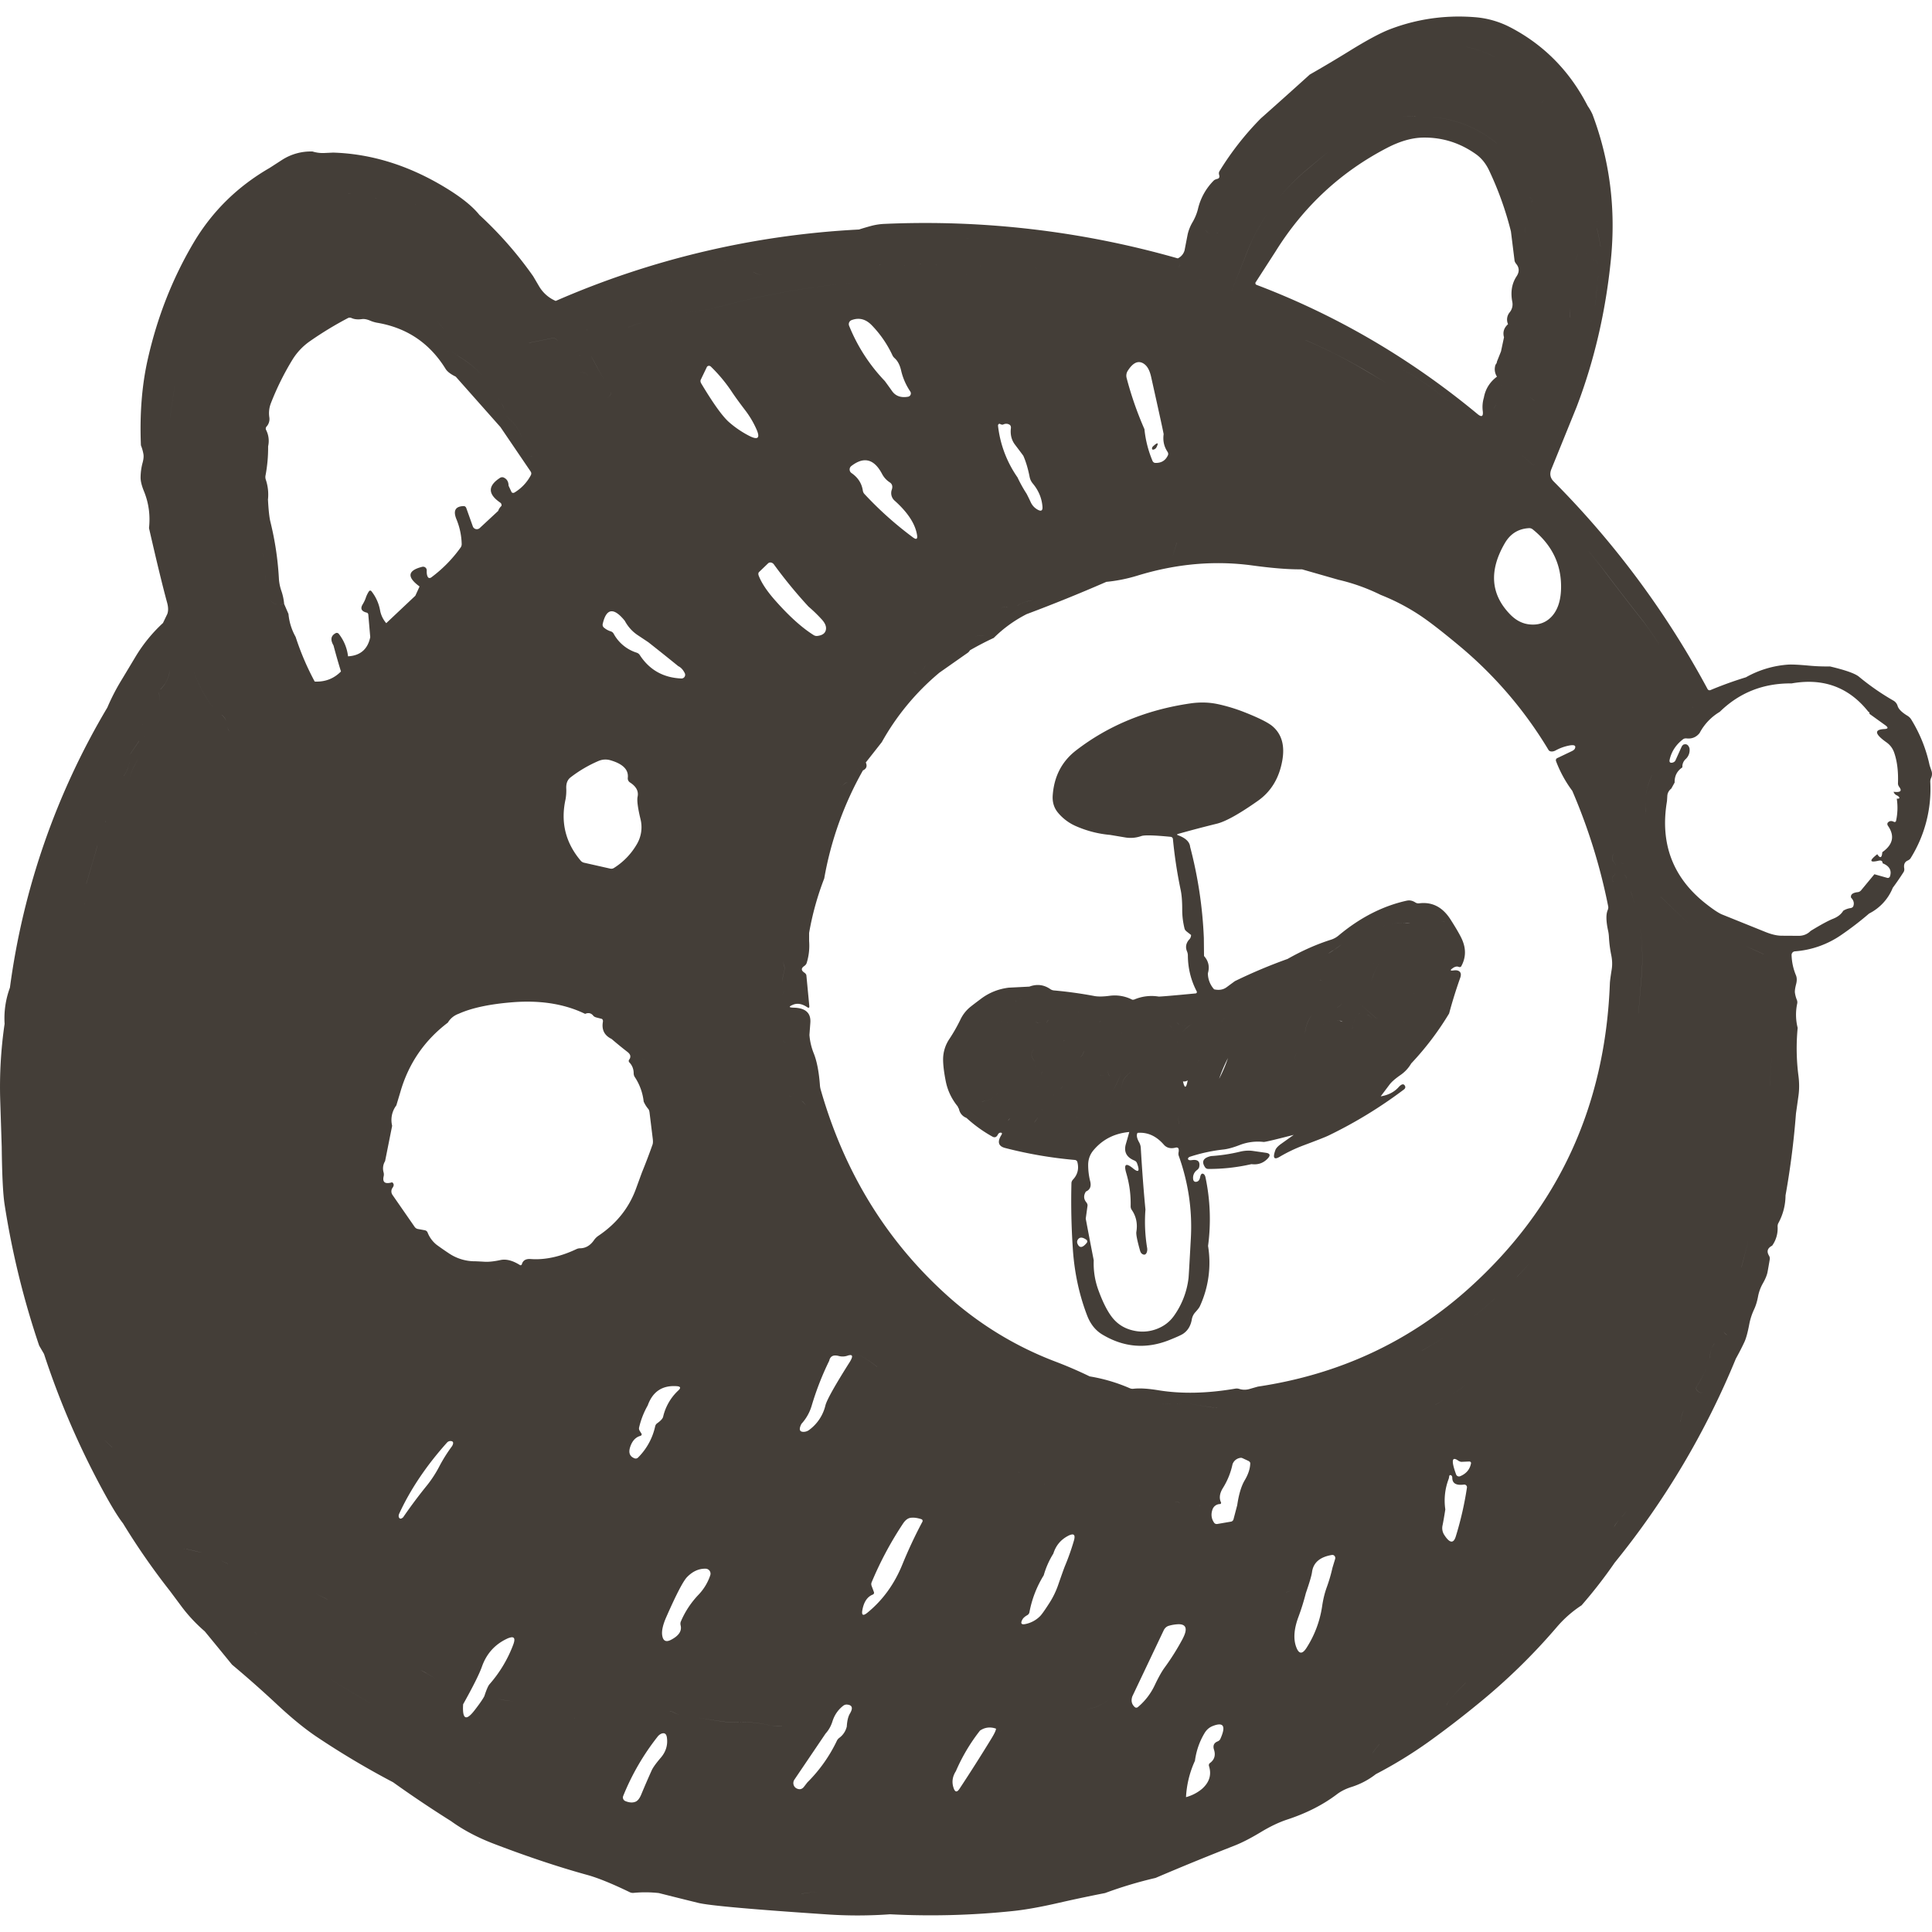 <svg xmlns="http://www.w3.org/2000/svg" viewBox="0 0 128 128"><path fill="#443e38" d="M96.265 1.102a12.676 12.676 0 0 0-4.187.84c-.624.24-1.517.72-2.678 1.438a87.323 87.323 0 0 1-2.625 1.56 428.8 428.8 0 0 1-3.244 2.906 19.413 19.413 0 0 0-2.74 3.499.324.255 57 0 0-.021.238c.044.148.006.237-.116.267a.14.45 83 0 0-.232.104 3.93 3.93 0 0 0-1.055 1.896c-.07.28-.183.562-.342.844a2.857 2.857 0 0 0-.336.818c-.07.355-.139.712-.207 1.067a.827.827 0 0 1-.453.539 60.902 60.902 0 0 0-19.43-2.285 4.093 4.093 0 0 0-.855.127c-.28.075-.559.157-.836.246a57.528 57.528 0 0 0-20.091 4.732 2.354 2.354 0 0 1-1.108-.982l-.384-.653a25.232 25.232 0 0 0-3.565-4.066c-.448-.562-1.188-1.16-2.223-1.79-2.427-1.48-4.915-2.258-7.464-2.337l-.586.027a2.288 2.288 0 0 1-.78-.1 3.521 3.521 0 0 0-2.033.565l-.814.526c-2.124 1.227-3.8 2.874-5.03 4.945-1.398 2.36-2.411 4.937-3.04 7.728-.388 1.715-.54 3.615-.454 5.702.075.186.13.379.165.576.028.155.01.347-.053.578a3.82 3.82 0 0 0-.133.97c-.004.24.071.548.225.926.314.774.424 1.585.332 2.434.508 2.226.909 3.877 1.203 4.951.078.288.083.533.011.736l-.289.602a10.125 10.125 0 0 0-1.82 2.236c-.585.976-.894 1.49-.926 1.541-.356.582-.67 1.19-.94 1.824a48.926 48.926 0 0 0-6.454 18.56 5.846 5.846 0 0 0-.352 2.393 28.85 28.85 0 0 0-.29 5.092l.099 3.063c.021 1.855.084 3.128.191 3.818a55.667 55.667 0 0 0 2.29 9.348l.32.55a54.4 54.4 0 0 0 3.56 8.412c.726 1.377 1.283 2.315 1.672 2.81a46.27 46.27 0 0 0 3.115 4.485l.764 1.026c.45.603.965 1.15 1.539 1.646.605.735 1.207 1.47 1.807 2.207a72.544 72.544 0 0 1 2.982 2.637c.969.904 1.846 1.62 2.63 2.146a55.35 55.35 0 0 0 5.057 3.008 77.122 77.122 0 0 0 3.844 2.578c.812.589 1.761 1.09 2.846 1.504 2.222.85 4.277 1.536 6.168 2.057.7.192 1.64.573 2.82 1.144a.469.487 56.3 0 0 .258.047 8.086 8.086 0 0 1 1.672.012c.874.221 1.749.44 2.625.654.729.177 3.577.43 8.545.762a29.79 29.79 0 0 0 4.148-.01 52.3 52.3 0 0 0 8.16-.217c.83-.087 1.845-.27 3.047-.547a99.93 99.93 0 0 1 3.039-.642 27.71 27.71 0 0 1 3.344-1.002 182.9 182.9 0 0 1 5.234-2.141c.49-.193 1.063-.486 1.717-.88.633-.384 1.221-.664 1.761-.843 1.283-.42 2.382-.98 3.3-1.675.272-.207.595-.369.97-.487a5.131 5.131 0 0 0 1.615-.85 29.388 29.388 0 0 0 3.516-2.156 64.754 64.754 0 0 0 3.265-2.51 40.303 40.303 0 0 0 5.211-5.081 7.636 7.636 0 0 1 1.637-1.438 31.474 31.474 0 0 0 2.193-2.824 53.91 53.91 0 0 0 8.026-13.512c.2-.36.39-.726.564-1.097.114-.241.222-.632.324-1.172a4.14 4.14 0 0 1 .319-.992c.116-.246.205-.533.265-.858a2.78 2.78 0 0 1 .313-.861c.173-.303.279-.56.318-.771.052-.28.101-.563.147-.842a.383.289 40.3 0 0-.053-.24c-.168-.28-.098-.5.21-.659a1.96 1.96 0 0 0 .362-1.256.485.428 60.6 0 1 .055-.248 3.858 3.858 0 0 0 .47-1.824c.323-1.801.553-3.614.692-5.435.002-.007.057-.393.164-1.16.06-.43.06-.879-.002-1.348a14.13 14.13 0 0 1-.05-3.16 3.543 3.543 0 0 1-.03-1.612.439.396 42 0 0-.027-.25c-.06-.146-.1-.297-.123-.453-.018-.119.008-.312.076-.576.062-.235.058-.436-.014-.603a3.757 3.757 0 0 1-.285-1.328.239.239 0 0 1 .22-.247 6.21 6.21 0 0 0 3.06-1.078 21.201 21.201 0 0 0 1.857-1.427 3.29 3.29 0 0 0 1.568-1.707c.252-.34.49-.686.715-1.04a.378.303 61.1 0 0 .043-.246c-.043-.254.031-.425.22-.513a.24.466 79.6 0 0 .2-.155 8.681 8.681 0 0 0 1.306-5.07.564.564 0 0 1 .053-.25.63.63 0 0 0 .025-.478l-.123-.364a9.581 9.581 0 0 0-1.205-3.015.759.759 0 0 0-.261-.264c-.377-.228-.594-.447-.653-.652a.597.6 6.8 0 0-.277-.352 16.206 16.206 0 0 1-2.281-1.582c-.256-.214-.897-.44-1.924-.683-.464.008-.927-.01-1.389-.053-.678-.062-1.136-.084-1.375-.068a6.626 6.626 0 0 0-2.804.84 25.32 25.32 0 0 0-2.352.849.15.148 64.5 0 1-.187-.066A59.338 59.338 0 0 0 102.937 31.9c-.23-.23-.283-.503-.156-.815l1.67-4.115c1.172-3.064 1.93-6.322 2.275-9.775.336-3.362-.072-6.569-1.22-9.617a3.565 3.565 0 0 0-.319-.56c-1.182-2.303-2.887-4.037-5.113-5.202h-.002a6.078 6.078 0 0 0-2.355-.677 13.355 13.355 0 0 0-1.452-.038Zm-.667 1.834c.08.001.162.005.242.008a7.967 7.967 0 0 1 1.408.184 7.596 7.596 0 0 1 .904.265 7.724 7.724 0 0 1 .873.377 8.005 8.005 0 0 0-.873-.377 7.677 7.677 0 0 0-2.312-.449 8.306 8.306 0 0 0-.242-.008zm3.681 1.014zm-6.902.379zm-.967.393zm-.719.328zm-1.506.818zm13.069.426a.98.98 0 0 1 .031.21.407.407 0 0 1-.035.159.26.26 0 0 1-.1.11c-.01.006-.023.011-.035.017-.012.006-.025.013-.04.017.015-.004.027-.011.04-.017.012-.006.025-.011.035-.018a.258.258 0 0 0 .1-.11.297.297 0 0 0 .025-.071.457.457 0 0 0 .002-.186.958.958 0 0 0-.023-.111zm-13.76.01Zm13.539.515zm-14.941.506Zm6.69.36a9.065 9.065 0 0 0-.81.045 8.03 8.03 0 0 0-.001 0c.266-.028.536-.043.81-.046zm.837.029a8.97 8.97 0 0 1 1.68.29 7.602 7.602 0 0 1 2.861 1.488 8.51 8.51 0 0 1 0 .001 7.607 7.607 0 0 0-2.861-1.488 8.977 8.977 0 0 0-1.68-.291Zm-3.2.33a8.39 8.39 0 0 0-2.812 1.523c-.69.56-1.375 1.129-2.056 1.703a13.814 13.814 0 0 0-2.29 2.451 13.88 13.88 0 0 0-1.624 2.94l-1.08 2.728 1.078-2.728c.431-1.061.974-2.04 1.627-2.94a13.82 13.82 0 0 1 2.287-2.453c.681-.574 1.368-1.14 2.058-1.7a8.376 8.376 0 0 1 2.813-1.524zm-6.31.59a.24.24 0 0 0 .006.068.096.096 0 0 0 .026.045.096.096 0 0 1-.026-.045.213.213 0 0 1-.006-.068zm20.33.062zm-11.187.42c1.282-.026 2.457.338 3.523 1.092.373.262.67.629.89 1.101a21.718 21.718 0 0 1 1.438 4.024l.24 1.931a.463.19 40.7 0 0 .118.23c.201.25.208.519.02.806-.318.48-.414 1.048-.286 1.705a.838.833 59.2 0 1-.168.68.744.744 0 0 0-.115.792c-.273.243-.362.532-.268.87l-.199.935-.267.67a.336.336 0 0 1-.088.199l.004.012-.006-.012a.9.9 0 0 0 .09.803c-.48.36-.77.828-.87 1.404h-.002a2.15 2.15 0 0 0-.068.883c.04.353-.075.417-.348.191-4.459-3.693-9.34-6.546-14.638-8.558a.123.089 11.3 0 1-.074-.08l-.008-.059 1.338-2.074c1.862-2.99 4.331-5.28 7.408-6.873.835-.432 1.613-.656 2.336-.672zm6.158 1.809zm-.11.48zm-77.981.516c-.603.062-.971.094-1.102.091.13.003.499-.029 1.102-.091zm77.892.123h.01a.627.627 0 0 0 0 .002l-.01-.002zm-77.068.781a.3.401 46.9 0 1 .117.01.3.401 46.9 0 0-.242.027.3.401 46.9 0 1 .125-.037zm82.97.016zm-84.497.045zm-.217.005zm-.451.106zm80.396.062c.083.049.134.105.15.17.015.065-.001.14-.053.221.05-.081.068-.156.053-.22-.016-.066-.067-.122-.15-.17zm-76.5.047.076.008c.018.007.036.011.053.018-.017-.007-.035-.01-.053-.016-.025-.002-.05-.008-.076-.01zm-5.113.358zm7.764.049c.01.005.023.008.035.013l.011.002h-.011l-.035-.015zm78.642.162a.47.47 0 0 1 .027.072.47.47 0 0 1 .014.06.47.47 0 0 0-.014-.06.47.47 0 0 0-.027-.072zm-77.871.166zm73.216.015zm4.664.211a.47.47 0 0 1-.027.055.47.47 0 0 1-.045.064.47.47 0 0 0 .045-.064.47.47 0 0 0 .027-.055zm-88.548.465zm88.22.104-.014.05c.004-.017.008-.034.014-.05zm-.043.234v.057-.057zm-4.736.185c-.048.177.009.347.168.51-.16-.164-.217-.333-.168-.51zm4.756.051.006.03c.094.387.174.78.24 1.175a.613.613 0 0 1-.002 0 15.791 15.791 0 0 0-.24-1.175l-.004-.03zm-88.945.022zm63.043.129a.522.522 0 0 0 .09.13c.101.105.236.125.402.061-.166.064-.3.044-.403-.06a.522.522 0 0 1-.09-.131zm.732.164a.262.439 53 0 1 .008 0c.03.007.058.019.088.027-.03-.008-.059-.018-.088-.025a.262.439 53 0 0-.008-.002zm.516.17zm-19.973.084zm.766.035zm-1.758.029zm4.07.035a1.568 1.568 0 0 0-.24.01c.078-.01.157-.014.24-.01zm17.436.086c.033.02.066.043.1.065-.034-.022-.067-.045-.1-.065zm-25.213.143a8.202 8.202 0 0 1-.754.013 8.112 8.112 0 0 0 .754-.013zm-2.252.256zm47.595.177zm3.174.08c.079.043.126.095.14.157.016.06 0 .13-.048.209.048-.08.064-.148.049-.21-.015-.06-.062-.113-.14-.156zm0 0a.6.6 0 0 0-.377.246c-.104.138-.185.332-.246.58.06-.248.142-.442.246-.58a.6.6 0 0 1 .377-.246zm.602.01zm-90.04.145zm89.53.213zm-26.98.255zm-29.9.057c-.319.055-1.52.405-3.604 1.049 2.085-.644 3.286-.994 3.603-1.049zm57.423.008a.132.132 0 0 1 .056.002c-.075-.018-.169.033-.283.158.087-.095.163-.148.227-.16zm-3.711.002zm3.773 0c.075.021.129.115.164.281.048.227.067.451.057.67-.01.219-.048.434-.115.645a7.677 7.677 0 0 1-.334 2.347c-.046.153-.192.427-.434.817.243-.39.387-.663.434-.817.232-.758.342-1.54.334-2.347a2.534 2.534 0 0 0 .058-1.315c-.035-.166-.09-.26-.164-.281zm-26.501.014a.573.573 0 0 1-.059.168.204.204 0 0 1-.039.05.13.13 0 0 1-.104.032c-.014-.002-.027-.008-.043-.014.015.006.03.012.043.014a.126.126 0 0 0 .104-.032.205.205 0 0 0 .039-.05.568.568 0 0 0 .059-.168zm-1.024.127a.627.627 0 0 1-.072.394.683.683 0 0 0 .068-.195.615.615 0 0 0 .004-.2zm.625 0zm-17.81.146.033.002-.068.002c.011 0 .023-.004.035-.004zm-2.674.021c.011 0 .022.003.033.002l-.066.002c.01 0 .022-.003.033-.004zm3.713.024c.01 0 .02 0 .031.002h.002v.002l-.033-.004zm-2.072.043-.036.006-.02-.002h.018l.038-.004zm-4.72.015a1.087 1.087 0 0 1-.204.266c-.14.125-.284.145-.436.06.152.085.297.065.436-.06.07-.062.139-.15.205-.266zm1.253.036a.223.287 66.4 0 0 .232.058.223.287 66.4 0 1-.232-.058zm10.256.002.136.003-.136-.003zm-1.793.013H65l-.064.002zm-5.834.073zm9.476.04.127.014-.127-.013zm-15.043.04a.233.294 20.7 0 1-.2.12.233.294 20.7 0 0 .2-.12zm4.51.03a24.452 24.452 0 0 0-1.648.26 24.516 24.516 0 0 0 .896-.156c.25-.039.501-.072.752-.103zm19.91.1c.363.146.722.303 1.078.47.223.038.436.091.637.155a4.876 4.876 0 0 0-.637-.156 21.835 21.835 0 0 0-1.078-.469zm-28.261.08a.195.185 43.5 0 1 .005 0 .195.185 43.5 0 0-.005.002 5.477 5.477 0 0 0 0-.002zm.21 0a.195.185 43.5 0 1 .006 0c.157.105.327.173.51.204l.053-.006-.05.007a1.294 1.294 0 0 1-.513-.203.195.185 43.5 0 0-.005-.002zm20.498.018zm-6.634.053zm.244.062c.01.009.015.018.015.028 0 .01-.004.02-.015.03a.222.222 0 0 1-.049.036.222.222 0 0 0 .049-.035c.01-.011.015-.022.015-.031 0-.01-.004-.02-.015-.028zm-3.715.014zm6.953.068c.02.005.04.013.059.02-.019-.007-.038-.015-.059-.02zm1.69.082zm-9.748.051zm-44.795.176zm28.783.13zm0 0zm13.348.067a51.905 51.905 0 0 0-9.4 1.742c-1.802.23-3.28.514-4.436.85a11.93 11.93 0 0 0-1.05.355c-.008.004-.012.003-.02.006l.02-.007a11.89 11.89 0 0 1 1.05-.354c1.156-.336 2.634-.62 4.435-.85a51.843 51.843 0 0 1 9.4-1.742zm17.087.014zm-60.314.056a.353.396 28.7 0 0 .057.243.353.396 28.7 0 1-.057-.243zm37.014.12a.156.156 0 0 0-.069.013.146.146 0 0 1 .069-.013zm-.092.064zm30.533.115zm20.379.016zm-55.057.197-.084.028.084-.028zm-32.583.164-.006.024.006-.024zm67.901.047a.23.23 0 0 1-.017.004.23.23 0 0 0 .017-.004zm-55.276.01zm74.77.053a.68.68 0 0 0-.167.232.378.378 0 0 0-.02.232.378.378 0 0 1 .02-.232.68.68 0 0 1 .167-.232zm3.243.1zm-59.643.226c-.012.006-.026.01-.039.015l-.021.002.021-.003c.013-.006.027-.009.04-.014zm59.523.297c-.021.22-.025.487-.011.802l-.002.038v-.036a5.876 5.876 0 0 1 .013-.804zm-76.216.146zm15.293.143h.014a.598.598 0 0 0-.014 0zm.045 0zm-29.998.263zm72.869.096zm-62.832.188a.305.24 39.6 0 1 .125.029c.182.082.411.104.686.066.146-.019.315.012.508.09a2.2 2.2 0 0 0 .476.149c1.979.33 3.495 1.349 4.55 3.056.113.183.338.355.675.518l2.965 3.345 2 2.944a.228.23 42.1 0 1 .011.238 2.941 2.941 0 0 1-1.084 1.15.125.152 61.6 0 1-.2-.04l-.192-.413c-.004-.272-.115-.453-.336-.545a.235.273 41.8 0 0-.239.032c-.81.53-.801 1.075.028 1.638v.002c.066.048.092.119.078.211a.806.806 0 0 0-.22.336c.001.01.005.02.007.031-.002-.01-.007-.02-.01-.03l-1.217 1.13a.281.284 58.5 0 1-.459-.107l-.433-1.215a.198.166 77.9 0 0-.17-.131c-.557.014-.716.306-.48.877a4.57 4.57 0 0 1 .345 1.633.383.39 61.4 0 1-.076.242 8.924 8.924 0 0 1-1.94 1.973.132.166 53.4 0 1-.21-.004c-.068-.092-.099-.243-.09-.452a.24.24 0 0 0-.299-.246c-.972.243-1.03.677-.176 1.303l-.28.613-1.927 1.817a1.791 1.791 0 0 1-.402-.813 2.858 2.858 0 0 0-.582-1.306.098.098 0 0 0-.162.01 1.84 1.84 0 0 0-.213.439c-.04.123-.11.27-.21.437-.161.273-.07.451.276.536a.137.15 4.1 0 1 .104.13l.129 1.493c-.167.8-.656 1.225-1.471 1.271a2.963 2.963 0 0 0-.613-1.488.171.166 56.4 0 0-.21-.045c-.315.166-.361.436-.14.812.153.578.317 1.154.494 1.725-.476.48-1.056.701-1.74.668a17.84 17.84 0 0 1-1.264-2.96 3.787 3.787 0 0 1-.474-1.52l-.29-.67a1.14 1.14 0 0 1-.519.033.54.54 0 0 1-.336-.22c-.069-.1-.154-.334-.254-.706a3.609 3.609 0 0 1-.103-.59 4.15 4.15 0 0 1-.008-.627 4.21 4.21 0 0 0 .008.627c.018.203.053.4.103.59.1.372.184.607.254.705a.539.539 0 0 0 .336.22c.142.032.316.02.52-.032h.002a3.668 3.668 0 0 0-.17-.819 3.122 3.122 0 0 1-.174-.8 20.271 20.271 0 0 0-.566-3.815c-.07-.283-.124-.768-.16-1.455-.01.003-.02.001-.03.004l.027-.006a3.11 3.11 0 0 0-.144-1.342.537.537 0 0 1-.018-.262c.122-.64.18-1.288.174-1.941a1.599 1.599 0 0 0-.137-1.088.193.203 50.8 0 1 .028-.215.736.736 0 0 0 .19-.61 1.822 1.822 0 0 1 .107-.954 18.154 18.154 0 0 1 1.427-2.879 4.14 4.14 0 0 1 1.178-1.234 23.391 23.391 0 0 1 2.504-1.52.305.24 39.6 0 1 .113-.023zm5.668.043c.172.232.35.46.533.681.095.113.307.3.635.56-.328-.26-.54-.447-.635-.56-.184-.22-.36-.448-.533-.681zm27.936.037c.352-.028.679.113.98.424a7.274 7.274 0 0 1 1.373 1.998c.03.066.084.133.16.2.191.176.329.444.412.805.113.49.315.952.608 1.39a.223.223 0 0 1-.145.34c-.47.084-.824-.039-1.06-.368a38.396 38.396 0 0 0-.487-.674 11.517 11.517 0 0 1-2.363-3.658.287.284 68.4 0 1 .16-.373c.123-.047.244-.075.362-.084zm-36.602.265zm20.72.016.009.037-.008-.037zm.122.266c.004.003.007.008.012.011-.005-.003-.008-.008-.012-.011zm.244.087h.03-.03zm-5.564.024zm52.218.002zm-48.998.058-.033.018-.025.008c.01-.003.013-.007.023-.01l.035-.016zm-10.923.262zm10.435.026-.002.005-.002-.002.004-.003zm-25.994.277zm24.121.002a.364.385 67.6 0 1 .383.148v.002a.364.385 67.6 0 0-.383-.148l-1.336.267a1.074 1.074 0 0 1-.291.028c-.07-.007-.112-.029-.127-.067.015.038.057.06.127.067.07.006.167-.005.291-.03zm49.88.105c.036.016.08.03.116.045a33.813 33.813 0 0 1 3.55 1.772c.464.267 1.598.949 3.403 2.043a253.433 253.433 0 0 0-3.405-2.041 33.816 33.816 0 0 0-1.748-.94 33.786 33.786 0 0 0-1.8-.832c-.037-.016-.078-.03-.116-.047zm18.418.416zm-5.091.31c.044.047.082.082.115.108.032.027.06.045.08.053a.337.337 0 0 1-.08-.053 1.512 1.512 0 0 1-.115-.107zm-70.037.022a.202.202 0 0 0-.064.023.18.18 0 0 1 .064-.023zm.076.002c.111.018.259.098.443.239-.184-.14-.332-.221-.443-.239zm-.224.135a.235.201 33.3 0 0 .066.227.235.201 33.3 0 1-.066-.227zm8.019 0a.476.476 0 0 0 0 .002zm1.496.033c.07.148.137.296.225.434.229.446.476.882.72 1.32-.244-.438-.493-.873-.722-1.32-.088-.138-.153-.287-.223-.434zm-8.846.07c.075.056.15.107.227.157.676.424 1.16.839 1.453 1.242-.293-.403-.778-.816-1.453-1.24a4.358 4.358 0 0 1-.227-.158zm70.152.02zm-62.156.012a.148.184 64.9 0 1 .204.047v.002a.148.184 64.9 0 0-.204-.05zm62.365.002a.223.223 0 0 1 .012.004.223.223 0 0 0-.012-.004zm-82.708.3zm57.648.16a.676.676 0 0 1 .281.136c.198.15.342.424.432.82.56 2.508.837 3.78.832 3.814-.06.428.025.814.254 1.16a.26.212 42.8 0 1 .03.233c-.161.353-.44.522-.839.508a.223.201 79.1 0 1-.184-.139 7.27 7.27 0 0 1-.533-2.098 22.743 22.743 0 0 1-1.18-3.388.605.594 54.1 0 1 .073-.475c.274-.433.553-.624.834-.57zm24.185.052a.13.13 0 0 1 .053.006.129.129 0 0 0-.053-.006zm0 0zm-7.273.185a17.321 17.321 0 0 1 3.512 2.377 17.368 17.368 0 0 0-3.512-2.377zm-45.512.002a.174.16 35.4 0 1 .149.053c.526.511.994 1.074 1.402 1.691.179.27.465.667.864 1.19.301.392.554.817.757 1.277.262.596.084.73-.535.402a6.571 6.571 0 0 1-1.271-.869c-.436-.376-1.053-1.235-1.856-2.576a.294.198 48.5 0 1-.033-.244l.402-.838a.174.16 35.4 0 1 .121-.086zm52.205.031.008.01h-.002l-.006-.01zm-68.558.014zm-.312.29zm8.126.042a.71.71 0 0 0 .24.067.372.375 85.6 0 1 .317.271.372.375 85.6 0 0-.316-.27.7.7 0 0 1-.24-.068zm-26.673.108c-.099.38-.278 1.545-.526 3.402.249-1.873.425-3.007.526-3.402zm87.724.787a.31.31 0 0 0-.069.101.208.208 0 0 0-.013.106.208.208 0 0 1 .013-.106.309.309 0 0 1 .069-.101zm-67.138.144zm8.115.272a.262.223 45.9 0 1 .015.222c-.066.127-.152.196-.253.21.101-.014.185-.083.251-.21a.262.223 45.9 0 0-.013-.222zm60.847.314a3.656 3.656 0 0 0 .752.537 3.413 3.413 0 0 0-.389-.24 3.656 3.656 0 0 1-.363-.297zm-68.353.07c.105.087.208.23.312.432.105.202.209.461.313.777a.455.453 10 0 0 .148.21 2.547 2.547 0 0 1 .936 1.605 2.55 2.55 0 0 0-.937-1.605.455.453 10 0 1-.147-.21 5.44 5.44 0 0 0-.313-.777c-.104-.202-.208-.345-.312-.432zm66.21.407a.792.792 0 0 1-.105.234.582.582 0 0 0-.076.15c-.02.068-.014.125.017.172-.031-.047-.037-.104-.017-.172a.571.571 0 0 1 .074-.15.762.762 0 0 0 .107-.234zm-82.325.129zm82.202.47a.387.387 0 0 0 .131.067.289.254 33.3 0 0 .248-.035.289.254 33.3 0 1-.248.035.387.387 0 0 1-.13-.067zm-.853.582zm-31.476.18a.42.42 0 0 1 .205.068.182.255 15.5 0 1 .08.221c-.05.427.04.79.271 1.094.358.472.542.719.553.74.168.377.307.842.416 1.393.032.164.1.308.205.435.387.462.602.975.646 1.541.02.26-.084.328-.312.201a1.06 1.06 0 0 1-.459-.484 12.332 12.332 0 0 0-.28-.573 9.176 9.176 0 0 1-.603-1.085 7.427 7.427 0 0 1-1.29-3.414.091.115 4.4 0 1 .12-.131l.08.035a.207.118 32.8 0 0 .145.006.471.471 0 0 1 .223-.047zm-55.494.154v.002h-.01l.01-.002zm5.191.207zm.674.053a.474.474 0 0 1 .19.07.305.276 11.3 0 1 .146.198.305.276 11.3 0 0-.147-.198.474.474 0 0 0-.189-.07zm0 0a.127.127 0 0 0-.117.049.127.127 0 0 1 .117-.049zm59.609.883c-.045.003-.14.07-.283.201a.196.196 0 0 0-.06.107c-.015.098.031.13.136.092a.255.34 9 0 0 .17-.166c.076-.16.088-.238.037-.234zm23.58.36c.451.33.883.677 1.293 1.042a.082.08 39.6 0 0 .119-.01l.01-.015c-.004.005-.004.01-.008.015a.082.08 39.6 0 0-.002 0 .082.08 39.6 0 1-.12.01c-.41-.365-.841-.712-1.292-1.043zm1.9.155-.01.028.01-.028zm-67.335.282c.187.008.34.034.463.08a.539.539 0 0 1 .267.195.539.539 0 0 0-.267-.195 1.512 1.512 0 0 0-.463-.08zm64.368.251zm-41.907.073c.447-.019.834.282 1.162.902.122.232.294.42.513.563.162.107.206.27.13.49a.664.669 30.3 0 0 .183.713c.877.783 1.374 1.543 1.492 2.279.045.275-.044.33-.268.164a23.478 23.478 0 0 1-3.216-2.877.39.439 16.7 0 1-.108-.23c-.073-.48-.323-.864-.748-1.157a.289.289 0 0 1-.012-.468c.312-.241.603-.368.872-.38zm-21.809 1.037.004.01a.123.144 57.2 0 0-.002 0c-.002-.003 0-.007-.002-.01zm.045.049a.123.144 57.2 0 0 .025.01.123.144 57.2 0 1-.025-.01zm.09.013a.123.144 57.2 0 1-.022.002.123.144 57.2 0 0 .022-.002zm-18.445.203a.664.664 0 0 1 .11 0 .259.259 0 0 1 .15.055.17.17 0 0 1 .052.127.17.17 0 0 0-.053-.127.26.26 0 0 0-.15-.055.915.915 0 0 0-.11 0zm16.234.567a.777.777 0 0 0-.186.242.78.78 0 0 1 .186-.242zm-16.135.008zm-.086 1.574h.002l-.002.004v-.004zm-.832.74a.428.292 36.1 0 1 .082.233.428.292 36.1 0 0-.082-.233zm84.968.305a.359.351 62.5 0 1 .237.078c1.3 1.047 1.926 2.364 1.88 3.951-.024.8-.232 1.407-.62 1.826-.386.414-.882.588-1.49.52-.468-.052-.894-.276-1.278-.676-1.279-1.327-1.39-2.896-.334-4.707.364-.624.9-.955 1.605-.992zm-84.294.535a.276.444 6.1 0 0 .11.227.276.444 6.1 0 1-.11-.227zm60.836.326zm.119.1v.008l-.28.914.278-.914c0-.004 0-.005.002-.008zm-43.11.06a.217.217 0 0 1-.04.024.217.217 0 0 0 .04-.024zm-17.09.12a.39.388 16.2 0 1 .013.013.39.388 16.2 0 0-.014-.014zm58.919.042zm-58.816.133a.39.388 16.2 0 1 .006.018.39.388 16.2 0 0-.006-.018zm87.265.078c.434.513.871 1.06 1.31 1.64.812 1.075 1.637 2.14 2.473 3.198.408.562.751 1.065 1.033 1.508a29.628 29.628 0 0 0-1.035-1.506 181.929 181.929 0 0 1-2.473-3.197 37.147 37.147 0 0 0-1.308-1.643zm-88.222.002a.684.684 0 0 1 .378.166.615.615 0 0 1 .176.36.11.112 87.4 0 1-.008.058.11.112 87.4 0 0 .008-.058.617.617 0 0 0-.176-.36.678.678 0 0 0-.378-.166zm64.24.477a6.726 6.726 0 0 1-.53.023 6.773 6.773 0 0 0 .53-.023zm-63.701.121a.11.112 87.4 0 1-.032.033.11.112 87.4 0 0 .032-.033zm60.04.02zm-60.085.023a.11.112 87.4 0 1-.06.012.11.112 87.4 0 0 .06-.012zm65.974.1c.478.006.956.06 1.435.158.48.098.96.243 1.442.433l2.408.69c.974.225 1.91.56 2.809 1.004.991.392 1.922.887 2.789 1.484.602.416 1.427 1.062 2.476 1.938a27.126 27.126 0 0 1 5.854 6.853.262.4 60.5 0 0 .468.031c.291-.159.6-.27.926-.33.325-.058.44.014.348.215a.164.4 72.9 0 1-.196.16l-.982.469a.166.148 67.1 0 0-.066.197 8.021 8.021 0 0 0 1.076 1.965 38.096 38.096 0 0 1 2.38 7.66.281.476 39.2 0 1-.036.248c-.118.278-.108.734.03 1.365.027.123.044.248.052.375.02.414.072.83.158 1.246.065.327.075.636.029.928-.077.484-.118.797-.123.938-.308 8.119-3.402 14.834-9.281 20.148-3.942 3.564-8.618 5.751-14.03 6.562-.016.003-.209.057-.578.164a1.16 1.16 0 0 1-.667-.01.549.549 0 0 0-.256-.019c-1.866.321-3.562.357-5.086.11-.698-.115-1.25-.148-1.656-.102a.477.477 0 0 1-.254-.035 11.194 11.194 0 0 0-2.655-.783 27.696 27.696 0 0 0-2.261-.977 22.758 22.758 0 0 1-7.172-4.375c-4.028-3.62-6.824-8.17-8.389-13.65a1.398 1.398 0 0 1-.049-.27c-.067-.91-.205-1.622-.412-2.133a4.144 4.144 0 0 1-.285-1.216l.06-.803c.05-.654-.32-.99-1.113-1.006-.32-.005-.333-.07-.037-.193.286-.12.599-.066.94.16.105.07.153.046.142-.074l-.193-2.02a.314.19 22.8 0 0-.14-.197c-.215-.144-.215-.29 0-.436a.31.439 74.2 0 0 .156-.193c.148-.473.203-.96.164-1.46v-.536c-.005 0-.007-.003-.012-.004l.012.002a18.996 18.996 0 0 1 1.002-3.611 22.38 22.38 0 0 1 2.564-7.156c.234-.109.297-.285.19-.526l1.06-1.348a16.39 16.39 0 0 1 3.834-4.617v.002l1.795-1.26a.576.576 0 0 0 .21-.21c.515-.296 1.04-.57 1.579-.82a8.656 8.656 0 0 1 2.174-1.573c1.78-.667 3.54-1.38 5.283-2.14a10.42 10.42 0 0 0 2.049-.41c2.583-.793 5.128-1.017 7.634-.676 1.345.183 2.438.268 3.278.255a8.602 8.602 0 0 0-1.442-.433 7.613 7.613 0 0 0-1.435-.158zm-32.3.142a.276.235 50.3 0 1 .189.121 31.424 31.424 0 0 0 2.295 2.797c.305.26.594.54.865.836.207.223.306.43.297.621-.015.282-.207.444-.578.488a.39.337 54.3 0 1-.245-.058c-.765-.48-1.602-1.232-2.511-2.256-.562-.63-.938-1.19-1.127-1.68a.25.166 61.7 0 1 .021-.238l.602-.578a.276.235 50.3 0 1 .191-.053zm19.874 1.479zm-53.453.879zm10.35.064zm40.646.082c.135-.01.275-.01.42 0-.58-.04-1.081.079-1.504.35a.68.685 32.6 0 1-.01.002.68.685 32.6 0 0 .01-.004 2.273 2.273 0 0 1 1.084-.348zm-1.773.434a1.579 1.579 0 0 0-.195.01.691.691 0 0 0-.3.105.69.69 0 0 1 .3-.106c.06-.008.125-.01.195-.01zm-26.252.295c.243-.037.55.17.918.623.216.401.507.722.871.962.457.304.689.458.697.465.664.523 1.324 1.05 1.979 1.582.178.086.32.242.431.467a.244.244 0 0 1-.228.35c-1.197-.052-2.116-.57-2.756-1.557a.375.394 83.6 0 0-.201-.152 2.638 2.638 0 0 1-1.531-1.264.308.34 86.1 0 0-.194-.152 1.254 1.254 0 0 1-.459-.258.227.246 25.7 0 1-.07-.227c.119-.524.3-.803.543-.84zm-14.78 1.234zm38.135.076zm1.514.23a.356.298 23.6 0 1-.238.07c-.324-.023-.555.044-.696.206.14-.161.374-.231.698-.207a.356.298 23.6 0 0 .236-.068zm-2.129.03a.223.17 70.4 0 0 .178.117.223.17 70.4 0 1-.178-.117zm1.053.558zm-.479.711zm-51.767.153a7.018 7.018 0 0 1-.756.857 2.17 2.17 0 0 1-.627 1.315.187.324 55.1 0 0-.006.007.187.324 55.1 0 1 .004-.01c.36-.36.568-.797.63-1.312.274-.265.527-.55.755-.857zm49.289.19c.04.035.063.077.072.128a.367.367 0 0 1-.02.178c-.043.131-.148.293-.312.484.162-.19.269-.354.312-.484a.367.367 0 0 0 .02-.178.215.215 0 0 0-.072-.129zm49.296.2zm-87.495.034zm-9.293.3zm9.433.076zm37.158.13c.124.12.239.186.344.197-.105-.01-.22-.076-.344-.198zm.621.072zm-48.187.015c.314.841.719 1.63 1.264 2.342-.545-.71-.95-1.5-1.264-2.342zm106.624.672c1.75-.108 3.188.548 4.315 1.967.057.021.083.07.078.144l1.047.754c.216.156.194.24-.065.252-.688.035-.64.329.145.883.235.168.402.387.5.658.201.562.288 1.245.26 2.05a.41.335 32.4 0 0 .08.241c.207.274.083.382-.371.324a.381.381 0 0 0 .203.233.56.56 0 0 1 .115.068c.116.113.08.166-.107.156.075.5.058.992-.05 1.477a.102.091 20.4 0 1-.142.057c-.16-.082-.293-.066-.398.049a.19.152 50 0 0 .006.214c.462.666.336 1.249-.375 1.748-.027.386-.138.431-.334.135-.546.43-.517.573.09.43a.132.251 71.2 0 1 .222.035c.028.036.042.08.043.135.45.182.614.47.49.863a.148.155 16.6 0 1-.183.104l-.852-.24-.882 1.066a.324.34 17.8 0 1-.223.12c-.335.038-.483.159-.443.362.174.177.225.365.152.567a.246.184 2.8 0 1-.19.128 1.261 1.261 0 0 0-.476.174c-.138.232-.364.41-.68.535-.316.125-.81.393-1.482.803-.228.23-.515.339-.86.324l-1.054-.006c-.314 0-.676-.085-1.086-.251l-2.86-1.153c-.237-.096-.599-.337-1.085-.72-2.187-1.721-3.045-3.984-2.573-6.788.001-.01.01-.124.022-.341.01-.199.1-.364.265-.496l.221-.4c-.012-.432.16-.768.514-1.005a.67.67 0 0 1 .213-.545.805.805 0 0 0 .256-.726c-.075-.224-.205-.303-.39-.24a.128.33 17.9 0 0-.15.187l-.39.865a.305.251 3.9 0 1-.207.147c-.153.03-.212-.04-.174-.207.123-.538.417-.983.88-1.34a.359.268 22.9 0 1 .241-.059c.353.038.64-.08.86-.355a3.585 3.585 0 0 1 1.337-1.406c1.305-1.275 2.89-1.902 4.758-1.883h.002a6.79 6.79 0 0 1 .768-.094zm-109.49.29zm.556.411a.187.324 55.1 0 0 0 .006l.074.59-.076-.592a.187.324 55.1 0 1 .002-.004zm69.255.66a5.557 5.557 0 0 0-.932.059c-2.901.423-5.423 1.462-7.566 3.115-.936.724-1.45 1.712-1.543 2.963-.034.455.082.84.346 1.158a3.22 3.22 0 0 0 1.224.908c.718.31 1.462.5 2.233.567l1.014.17c.35.058.701.027 1.058-.096.205-.071.852-.054 1.94.053a.166.16.1 0 1 .148.144c.108 1.138.28 2.269.516 3.389.066.317.1.74.1 1.27-.003.433.05.862.157 1.287a.407.187 27.6 0 0 .149.193l.28.219a.43.43 0 0 1-.145.324.76.76 0 0 1 .2.088.386.386 0 0 1 .124.12.386.386 0 0 0-.123-.12.792.792 0 0 0-.201-.088c-.195.237-.236.49-.125.76a.714.714 0 0 1 .058.254c.002.854.198 1.655.588 2.404a.091.089 73.8 0 1-.068.13c-1.568.15-2.388.218-2.46.208a2.919 2.919 0 0 0-1.616.199v.002l-.123.012v-.002a2.54 2.54 0 0 0-1.498-.262c-.43.058-.77.063-1.018.016a27.702 27.702 0 0 0-2.686-.371.502.502 0 0 1-.24-.092c-.424-.291-.885-.345-1.38-.16l-1.339.068v-.002c-.69.08-1.307.324-1.85.728-.4.299-.658.496-.773.594a2.41 2.41 0 0 0-.603.791 11.06 11.06 0 0 1-.73 1.283 2.417 2.417 0 0 0-.42 1.385c.002.351.057.816.17 1.393.12.629.39 1.199.806 1.709.01.05.033.094.067.132v.002c.06.298.23.504.507.618a9.05 9.05 0 0 0 1.723 1.24.246.19 39.1 0 0 .24.006.35.35 0 0 0 .108-.131.155.246 16.5 0 1 .156-.137c.128-.014.155.04.08.158-.28.453-.195.738.252.854 1.518.392 3.057.657 4.617.793a.185.19 85.5 0 1 .17.139c.113.447.016.833-.291 1.162a.316.394 62.9 0 0-.102.228 46.87 46.87 0 0 0 .088 4.299c.099 1.587.415 3.077.948 4.469.217.57.552.993 1.007 1.267 1.414.851 2.885.978 4.41.38.508-.203.823-.345.944-.427.31-.208.503-.523.576-.943a.936.936 0 0 1 .23-.48c.168-.184.27-.32.307-.405a6.89 6.89 0 0 0 .541-3.994 13.358 13.358 0 0 0-.172-4.55.351.198 88.8 0 0-.129-.217c-.11-.062-.186.012-.226.222-.04.2-.138.3-.295.3a.174.16 85.6 0 1-.16-.151.631.631 0 0 1 .252-.631.244.394 67.2 0 0 .144-.203c.072-.36-.09-.512-.484-.455-.138.02-.222.003-.252-.053a.107.166 69.6 0 1 .129-.172c.723-.235 1.46-.395 2.215-.478.292-.033.651-.131 1.076-.297a3.335 3.335 0 0 1 1.582-.203c.069.007.47-.083 1.203-.268l.793-.201a219.048 219.048 0 0 0 4.537-1.832 5.369 5.369 0 0 0 .639-.32 5.222 5.222 0 0 0 .586-.4l.591-.786c.136-.178.377-.39.725-.63.287-.199.523-.452.707-.765a19.402 19.402 0 0 0 2.51-3.31 31.28 31.28 0 0 1 .734-2.358c.057-.161.057-.284 0-.369-.08-.114-.225-.155-.435-.125-.23.034-.25-.017-.06-.15.149-.104.277-.132.388-.086a.148.116 25.6 0 0 .175-.037c.3-.544.327-1.114.082-1.711-.112-.277-.374-.74-.787-1.385-.525-.827-1.22-1.187-2.088-1.076a.385.346 55 0 1-.242-.055c-.189-.123-.375-.164-.56-.123v-.002c-1.595.35-3.106 1.121-4.533 2.315a1.46 1.46 0 0 1-.502.275c-.951.302-1.91.726-2.875 1.274a34.34 34.34 0 0 0-3.48 1.466c-.015.007-.2.143-.557.407-.225.167-.502.215-.83.14a1.597 1.597 0 0 1-.413-1.058 1.922 1.922 0 0 1 0-.002c.127-.433.043-.815-.255-1.147l-.012-1.193a28.323 28.323 0 0 0-.908-6.037c-.029-.326-.292-.582-.787-.766-.102-.036-.102-.068.002-.097.836-.236 1.69-.46 2.558-.674.583-.145 1.485-.648 2.707-1.508.88-.617 1.422-1.512 1.627-2.686.173-.984-.04-1.734-.639-2.252-.29-.25-.92-.565-1.884-.945a11.423 11.423 0 0 0-1.762-.533h-.002a4.8 4.8 0 0 0-.883-.102zm11.688 26.09a5.307 5.307 0 0 1-1.225.72 218.987 218.987 0 0 1-4.537 1.833l-.83.592a.31.902 62.2 0 0-.38.4c-.195.531-.102.686.278.46.51-.3 1.041-.554 1.592-.76.898-.336 1.442-.55 1.635-.643a29.845 29.845 0 0 0 5.011-3.06.16.193 58.7 0 0 .075-.208c-.08-.189-.225-.17-.432.059-.298.328-.694.53-1.187.607zM9.672 46.608Zm102.504 0a.319.319 0 0 1-.002.195.319.319 0 0 1-.045.088 27.42 27.42 0 0 0-.002 0 .319.319 0 0 0 .047-.088.319.319 0 0 0 .002-.195zM9.88 47.11l-.017.025.017-.025zm4.809.25h.002c.22.18.345.426.377.74.015.143.052.247.11.307h-.003c-.057-.06-.092-.163-.107-.307a1.052 1.052 0 0 0-.38-.74zm-5.215.637-.006.023c-.002.003-.003.007-.006.01.003-.003.002-.007.004-.01l.008-.023zm70.615.511zm-70.863.01-.004.022.004-.022zm70.744.156zm-.117.06zm-.096.06a.389.389 0 0 1 .076.083.389.389 0 0 0-.076-.084zm-70.162.03h.022c-.012 0-.024.002-.035.003l.013-.002zm70.273.145zm1.06.051zm-71.718.07.002.01v.002l-.578.848a.324.362 56.3 0 0-.004.01.324.362 56.3 0 1 .002-.01l.578-.85v-.01zm70.629.106a.078.082 14.1 0 0 .004.01.078.082 14.1 0 1-.004-.01zm2.805.191h.002a.13.158 48.4 0 1 .007.012.13.158 48.4 0 0-.01-.012zm.017.026a.13.158 48.4 0 1 .006.013.13.158 48.4 0 0-.006-.013zm.01.029a.13.158 48.4 0 1 .002.031.13.158 48.4 0 0-.002-.031zm-.477.18a.642.645 19 0 1-.136.134.642.645 19 0 0 .136-.134zm-6.064.015zm5.908.135a.642.645 19 0 1-.178.086.642.645 19 0 1-.203.027.642.645 19 0 0 .203-.027.642.645 19 0 0 .178-.086zm-73.466.414a1.42 1.42 0 0 1-.057.578c-.06.2-.159.41-.3.627l-.008.012.005-.012a2.44 2.44 0 0 0 .303-.627c.06-.2.079-.394.057-.578zm.586.082c-.267.468-.456.866-.565 1.197.108-.331.297-.73.565-1.197zm30.89.055a1.17 1.17 0 0 1 .404.049c.825.242 1.204.63 1.141 1.164a.321.323 19.4 0 0 .145.304c.412.264.58.577.505.94-.052.247.012.74.188 1.474a2.214 2.214 0 0 1-.266 1.723 4.536 4.536 0 0 1-1.498 1.533.33.303 34 0 1-.242.037l-1.73-.39a.38.433 79.5 0 1-.215-.127c-1.013-1.192-1.35-2.556-1.008-4.09a3.35 3.35 0 0 0 .043-.73c-.01-.322.09-.56.299-.717a8.55 8.55 0 0 1 1.838-1.077c.13-.054.263-.086.396-.093zm15.78.252zm.931.265c.137.157.194.263.172.319.021-.056-.035-.162-.172-.319zm-.508.147zm.676.176c-.012.024-.04.04-.086.043.047-.003.074-.018.086-.043zm52.525.195c-.287.608-.437 1.204-.445 1.785-.003.194.01.386.039.576a.447.466 52.2 0 1-.04.254c-.14.299-.21.546-.208.744-.001-.198.068-.446.209-.744a.447.466 52.2 0 0 .037-.254 3.563 3.563 0 0 1-.037-.576c.009-.58.155-1.175.443-1.783zm-30.865.266.01.003a.043.043 0 0 0-.02 0c.004 0 .007-.004.01-.003zm-.022.007-.007.004v-.002c.002-.002.005 0 .007-.002zm.043.002zm-.082.034a.082.265 29.1 0 1-.074.091.082.265 29.1 0 1-.064.041.082.265 29.1 0 0 .064-.04.082.265 29.1 0 0 .074-.092zm.123.072a.089.105 58.8 0 1-.003.008.089.105 58.8 0 0 .003-.008zm-.048.064zm-22.453.008a.954.954 0 0 0-.2.123.788.788 0 0 0-.252.357.81.81 0 0 1 .452-.48zm-.432.09a.281.47 66 0 1-.148.209.281.47 66 0 0 .148-.21zm19.04.234zm2.929.082c-.007.036-.018.073-.028.108.01-.035.02-.071.028-.108zm-2.918.131a.588.588 0 0 0 .047.133.698.698 0 0 0 .078.127c.009.012.018.025.03.037-.012-.012-.021-.025-.03-.037a.766.766 0 0 1-.106-.193.591.591 0 0 1-.02-.067zm2.869.047zm-3.227.035zm.582.266zm-.334.031zm.03.107zm2.656.036zm-22.227.097a.196.214 23.6 0 0 .004.01.196.214 23.6 0 1-.004-.01zm19.92.078a.463.351 10.4 0 0-.115.04.463.351 10.4 0 1 .115-.04zm-.137.05a.463.351 10.4 0 0-.091.066.463.351 10.4 0 1 .091-.067zm-.425.07zm-69.113.763a.123.123 0 0 0 .002 0v.006l-.002-.006zm71.4.098a.289.385 30.9 0 1-.032.012.289.385 30.9 0 0 .032-.012zm-69.742.322-.035.104.035.027a.355.355 0 0 0-.035-.025l-.012.017.01-.02c.015-.042.023-.061.037-.103zm.272.24Zm-.686.6-.012.037.012-.037zm46.908.39c.19.02.302.053.334.1.015.023.011.049-.012.078.022-.03.028-.055.012-.078-.032-.047-.143-.08-.334-.1zm-46.722.34Zm-.348.108v.015c-.004.058-.243.887-.719 2.49l-.008.028.006-.027c.477-1.604.715-2.433.719-2.49l.002-.016zm100.5.515c-.061.032-.1.132-.122.303a.346.262 34.5 0 0 .078.236c.07.085.122.168.156.25a.563.563 0 0 1-.004.479.856.856 0 0 1-.16.229.22.27 56.7 0 0-.074.226.583.583 0 0 0 .059.152h-.002a.584.584 0 0 1-.057-.152.22.27 56.7 0 1 .072-.226.863.863 0 0 0 .162-.229.563.563 0 0 0 .004-.479 1.017 1.017 0 0 0-.158-.25.346.262 34.5 0 1-.078-.236c.022-.171.063-.271.123-.303zm-54.047.202zm54.976.117zm17.93.125a.105.094 23.4 0 1 .003 0 .105.094 23.4 0 0-.006.004.105.094 23.4 0 1 .002-.004zm-18.372.166c.04.045.083.067.127.062-.045.006-.087-.016-.127-.062zm-101.053.086zm119.577.01c.038 0 .038.004 0 .007.037-.003.037-.006 0-.007zm-73.226.56zm54.898.147c.034.027.07.069.105.127a.223.326 30.4 0 1 .016.244.223.326 30.4 0 0-.018-.244.48.48 0 0 0-.103-.127zm-101.59.636zm101.698.02zm-54.455.295a.261.261 0 0 1 .19.052.166.239 27 0 1 .031.235.166.239 27 0 0-.031-.235.258.258 0 0 0-.19-.052zm-.003.002a.212.201 4 0 0-.182.15.212.201 4 0 1 .182-.15zm25.326.142zm29.439.01.002.002c.16.457.292.914.402 1.375a13.226 13.226 0 0 1 .315 4.211l-.21 2.498a19.568 19.568 0 0 1-.001 0l.209-2.5a13.225 13.225 0 0 0-.312-4.209c-.11-.461-.245-.92-.405-1.377zm-102.445.117-.004.053.004-.053zm104.417.225 1.924 1.85-1.924-1.848zm-.173.29v.003a.47.47 0 0 1 0-.002zm-104.246.167.002.025a.105.077 78.1 0 0 .004.018.105.077 78.1 0 1-.006-.018v-.025zm.018.08a.105.077 78.1 0 0 .012.016.105.077 78.1 0 1-.012-.016zm87.648.726a.394.407 21.6 0 1-.23.106.394.407 21.6 0 0 .23-.106zm.644.258a.23.268 14.2 0 0 .106.213.23.268 14.2 0 1-.106-.213zm1.695.112a.18.174 48.1 0 1 .122.058v.002a.18.174 48.1 0 0-.247-.017.18.174 48.1 0 1 .125-.043zm-2.734.103a3.984 3.984 0 0 1 .56.033 4.75 4.75 0 0 1-.374-.03 3.933 3.933 0 0 0-.723.042c-.117.018-.234.04-.348.07-.114.03-.225.067-.336.108a3.609 3.609 0 0 0-.646.314 3.61 3.61 0 0 1 .646-.314 3.348 3.348 0 0 1 .684-.178 3.66 3.66 0 0 1 .537-.045zm1.139.15a.93.93 0 0 1 .148.07.81.81 0 0 0-.148-.07zm-40.906.008v.032l.002.01c0-.005-.004-.006-.004-.01l.002-.032zm37.908.112zm3.318.142a.328.328 0 0 1 .022.117.34.34 0 0 0-.022-.117zm-42.298.1c0 .004 0 .007.002.012a2.957 2.957 0 0 1-.002 0c-.002-.006.001-.007 0-.012zm43.323.062a.166.193 65.9 0 1 .09.067.166.193 65.9 0 0-.213-.065.166.193 65.9 0 1 .123-.002zm-.39.117a1.44 1.44 0 0 0-.358.274 1.418 1.418 0 0 0 .18-.16c.056-.042.115-.08.178-.114zm-15.852.276zm15.05.02zm-14.92.042zm16.226.006zm-15.848.018zm35.191.156c.75.29 1.436.583 2.059.883a.3.305 9.5 0 0 0 .002 27.94 27.94 0 0 0-2.059-.885zm-25.689.049a11.916 11.916 0 0 1-1.123.787 6.832 6.832 0 0 1 .389-.252c.42-.294.665-.472.734-.535zm6.959.039zm-4.238.367a.125.284 49.3 0 1-.002.004.125.284 49.3 0 0 .002-.004zm4.22.018zm-1.029.015a.212.209 32.7 0 0 .01.045.212.209 32.7 0 1-.01-.045zm-3.607.09a.125.284 49.3 0 0-.006.012.125.284 49.3 0 1 .006-.012zm.287.04a.125.284 49.3 0 0 0 .001.125.284 49.3 0 1-.01.006.125.284 49.3 0 0 .01-.008zm-.166.099a.125.284 49.3 0 1-.016.006.125.284 49.3 0 0 .016-.006zm3.781.178zm-43.283.066a.442.401 32 0 0 .002 0 .442.401 32 0 0-.002.004.442.401 32 0 1 0-.004zm43.22.127zm-3.794.228a5.012 5.012 0 0 0-.49.99 5.093 5.093 0 0 0-.116.352.725.725 0 0 0 .006.432.725.725 0 0 1-.006-.432 5.09 5.09 0 0 1 .254-.693 5.012 5.012 0 0 1 .352-.649zm-39.58.006c.01.116.035.234.076.356a.292.533 27.5 0 1 .006.252l-.129.595a.415.17 56.5 0 0 .05.25.415.17 56.5 0 1-.052-.25l.129-.593a.292.533 27.5 0 0-.006-.252 1.467 1.467 0 0 1-.074-.358zm39.125.143h.002a.593.593 0 0 0-.012.014l.01-.014zm-4.1.13a.807.807 0 0 0-.248.022.92.92 0 0 0-.242.098.918.918 0 0 1 .242-.098.807.807 0 0 1 .248-.021zm-7.72.413h.005l-.011.004.005-.004zm16.792.123a.148.17 21.6 0 1 .002.004h-.002a.148.17 21.6 0 0 0-.004zm-1.308.23a.235.758 40.2 0 1 .004.014.235.757 40.2 0 0-.004-.014zm-15.258.178zm8.043.065a.292.287 80.6 0 1 .174.054.292.287 80.6 0 0-.174-.052h-.041l.04-.002zm7.16.025a.235.758 40.2 0 1-.033.066.235.757 40.2 0 0 .033-.066zm-6.98.035a.292.287 80.6 0 1 .107.149.292.287 80.6 0 0-.107-.149zm-35.75.113zm36.543.168h.03a.79.79 0 0 0-.03 0zm-5.229.045zm4.697.026.018.008-.018-.008zm-35.925.15c-.002.09-.058.244-.172.46.114-.218.17-.37.172-.46zm37.386.25a.321.268 57 0 1-.03.24.321.268 57 0 0 .03-.24zm4.477.055a.235.758 40.2 0 1-.016.006.235.757 40.2 0 0 .016-.006zm-.166.002a.235.757 40.2 0 0 .002.004.235.757 40.2 0 0 .004.002.235.758 40.2 0 1-.006 0 .235.758 40.2 0 1 0-.006zm-25.994.277c-.027.048-.083.086-.168.111.085-.026.14-.063.168-.11zm19.045.188a.112.118 10.1 0 0-.018.011.112.118 10.1 0 1 .018-.011zm-19.432.004a.091.089 70.6 0 0 .002 0 .091.089 70.6 0 0 .004.087l-.002-.002a.091.089 70.6 0 1-.004-.086zm10.291.021a.164.16 8.3 0 1 .008.002.164.16 8.3 0 0-.008 0h-.037l.037-.002zm15.142.023-.017.006a.242.242 0 0 1 .017-.006zm-15.615.032-.048.015.048-.015zm-41.874.002c1.32.035 2.496.304 3.529.806.221-.096.404-.053.547.13a.39.171 4.8 0 0 .205.11l.338.087a.128.182 10.9 0 1 .088.195c-.093.528.097.907.572 1.138.341.293.688.577 1.04.85.119.09.186.178.2.262a.308.308 0 0 1-.068.252.134.15 41.2 0 0 .002.183c.193.2.291.443.293.729a.401.487 23 0 0 .07.244 3.65 3.65 0 0 1 .592 1.629c.08.184.186.35.314.502a.157.423 2.2 0 1 .076.236l.211 1.72c.023.177.017.31-.017.401a39.982 39.982 0 0 1-.692 1.82c-.003.008-.138.374-.402 1.098-.464 1.274-1.293 2.311-2.488 3.115a1.108 1.108 0 0 0-.295.293c-.245.35-.546.528-.904.536a.575.575 0 0 0-.25.052c-1.078.51-2.093.73-3.043.66-.314-.022-.507.09-.578.338a.086.093 23.7 0 1-.135.059c-.482-.303-.913-.412-1.295-.328-.42.09-.765.127-1.037.111a31.17 31.17 0 0 0-.606-.031 3.077 3.077 0 0 1-1.763-.527 20.023 20.023 0 0 1-.813-.565 1.945 1.945 0 0 1-.6-.818.24.246 84.1 0 0-.181-.145l-.47-.086a.364.298 73.9 0 1-.208-.142l-1.463-2.11a.412.405 45.7 0 1 0-.474c.11-.152.101-.274-.027-.366-.467.138-.654.003-.559-.406a.538.538 0 0 0-.007-.254.934.934 0 0 1 .1-.742l.468-2.342a1.603 1.603 0 0 1 .277-1.35l.258-.857c.539-1.896 1.59-3.439 3.154-4.627.17-.281.412-.477.725-.59.835-.376 1.992-.628 3.473-.753.472-.04.929-.055 1.369-.043zm51.427.006zm2.344.043c-.123.124-.26.236-.41.336v-.002c.15-.1.287-.21.41-.334zm.984.011 1.121.975a.281.31 64.8 0 0 .229.07.281.31 64.8 0 1-.229-.068zm-13.086.016-.035.018.035-.018zm-36.779.117zm43.894.037a.091.16 87 0 1 .028.016.091.16 87 0 0-.028-.016zm8.508.014zm-15.892.148a.217.217 0 0 0 0 .008.217.217 0 0 1 0-.008zm17.925.014-.013.008.013-.008zm.21.031.01.004a.18.198 23.4 0 0 0 .002l-.01-.006zm-10.854.004c-.1.046-.2.094-.291.15a2.39 2.39 0 0 0 .29-.15zm10.556.041zm-1.996.014zm-22.648.035a.466.415 44.2 0 0 .25.01.466.415 44.2 0 1-.25-.01zm5.47.031zm16.665.006a.182.278 29.5 0 1-.002.006.182.278 29.5 0 1-.006.01.182.278 29.5 0 0 .004-.01.182.278 29.5 0 0 .004-.006zm-20.514.037a.112.107 24.2 0 0 .002 0 .112.107 24.2 0 1 .004.01.112.107 24.2 0 0-.006-.01zm15.697 0a2.61 2.61 0 0 0-.271.326 2.333 2.333 0 0 0-.344.735 2.433 2.433 0 0 0-.07.408.426.426 0 0 0 .004.129c.007.032.02.054.04.066.02.012.047.013.079.004a.417.417 0 0 0 .115-.057 2.454 2.454 0 0 0 .434-.365 2.456 2.456 0 0 1-.434.365.418.418 0 0 1-.115.057c-.032.009-.058.008-.078-.004-.02-.012-.034-.034-.041-.066a.426.426 0 0 1-.004-.13 2.275 2.275 0 0 1 .414-1.143c.08-.112.17-.221.271-.325zm7.243.035zm-24.184.028a.246.246 0 0 1 .067.015.215.215 0 0 0-.13-.014.195.195 0 0 1 .063-.002zm1.258.048a.112.107 24.2 0 1-.002.012h-.002a.112.107 24.2 0 0 .004-.012zm21.386.05zm-2.73.013zm0 0a.235.235 0 0 0-.209.11 2.064 2.064 0 0 0-.275.654 2.31 2.31 0 0 0-.04.24.303.251 80.3 0 1-.003.006.303.251 80.3 0 0 .002-.006 2.235 2.235 0 0 1 .107-.469 2.055 2.055 0 0 1 .21-.426.235.235 0 0 1 .208-.11zm.248.025zm.209.055a.54.54 0 0 1 .342.31.541.541 0 0 0-.197-.24.745.745 0 0 0-.145-.07zm2.074.008zm-19.488.047c.064.034.127.06.19.078a.698.698 0 0 0 .37.008.804.804 0 0 0-.185.021.737.737 0 0 1-.185-.03.951.951 0 0 1-.19-.077zm19.143.002zm-23.04.006zm23.266.056zm-17.488.004a.38.228 74.8 0 1-.064.229.38.228 74.8 0 0 .064-.229zm6.094.06c-.002.003 0 .004-.002.007a6.845 6.845 0 0 0-.567.785 6.646 6.646 0 0 1 .268-.4c.094-.132.194-.26.299-.385h-.002l.004-.006zm-11.381.012a1.226 1.226 0 0 0-.16.073.75.75 0 0 0-.123.082.515.515 0 0 0-.09.095.4.4 0 0 0-.074.227.495.495 0 0 0 .015.13.525.525 0 0 1-.015-.13.404.404 0 0 1 .164-.322.75.75 0 0 1 .123-.082c.047-.026.101-.05.16-.073zm-.535.096zm-2.668.018c-.012.005-.022.012-.033.017.01-.005.021-.012.033-.017zm9.078.029zm12.883.025a.876.876 0 0 1 .44.107.957.957 0 0 1-.212-.081.93.93 0 0 0-.228-.026zm0 0c-.08.001-.166.01-.252.03a2.98 2.98 0 0 0-.393.14 1.692 1.692 0 0 0-.3.168c.084-.06.184-.117.3-.168.116-.051.246-.099.393-.14a1.23 1.23 0 0 1 .252-.03zm-19.395.07a.36.36 0 0 1-.158.077.7.7 0 0 1-.227.008l-.138-.016c.052.006.085.007.14.014a.69.69 0 0 0 .225-.006.367.367 0 0 0 .158-.076zm8.785.008a1.43 1.43 0 0 0 .239.229.565.565 0 0 0 .113.06.348.348 0 0 0 .326-.023.345.345 0 0 1-.326.023.565.565 0 0 1-.113-.06.939.939 0 0 1-.118-.098 1.483 1.483 0 0 1-.12-.13zm-11.56.004c-.006.006-.014.008-.02.014v-.002c.006-.005.014-.007.02-.012zm6.558.004a.148.144 16 0 1 .053.004.148.144 16 0 0-.172.094.148.144 16 0 1 .12-.098zm20.127.01a.12.12 0 0 1 .006.006.12.12 0 0 0-.014-.004.12.12 0 0 1 .008-.002zm-26.04.002a.854.854 0 0 1 .48.148.822.822 0 0 0-.584-.143c-.07.01-.143.026-.217.05a1.115 1.115 0 0 1 .32-.055zm12.113.01h.002c0 .001-.004.004-.004.006l.002-.006zm11.855.002zm-8.139.09zm-5.7.072a.717.717 0 0 1 .16.01.56.56 0 0 1 .263.123c.038.032.072.07.103.113a.87.87 0 0 1 .084.148c.026.056.048.117.067.184a.265.308 50.8 0 1-.043.236.265.308 50.8 0 0 .043-.236 1.296 1.296 0 0 0-.067-.184.871.871 0 0 0-.084-.148.633.633 0 0 0-.226-.194.56.56 0 0 0-.14-.043.721.721 0 0 0-.16-.01zm0 0zm1.806.002a2.478 2.478 0 0 0-.309.236 2.301 2.301 0 0 0-.637.951 113.502 113.502 0 0 0-.001 0c.046-.126.1-.245.164-.357a2.294 2.294 0 0 1 .783-.83zm-1.987.025zm14.014.02zm-22.67.04a.12.152 19.5 0 1 .06 0 .12.152 19.5 0 0-.16.1.12.152 19.5 0 1 .1-.1zm7.547.143zm-6.64.112a.257.193 7.9 0 1 .171.168.257.193 7.9 0 0-.171-.168zm10.765.08a14.112 14.112 0 0 1-.59 1.326 14.108 14.108 0 0 0 .59-1.326zm-10.592.1a.257.257 0 0 1-.017.144.264.264 0 0 0 .017-.145zm4.973.025a.08.086 14.1 0 1 .008.004.08.086 14.1 0 0-.008-.002h-.014l.014-.002zm18.35.029zm-18.276.027a.08.086 14.1 0 1 .004.022.08.086 14.1 0 0-.004-.022zm-.912.05zm19.309.007zm.068.11a.303.303 0 0 1 .014.116.523.523 0 0 1-.038.15.25.41 75.8 0 1-.175.18.25.41 75.8 0 0 .175-.18.52.52 0 0 0 .038-.15.298.298 0 0 0-.014-.117zm-4.691.019zm-2.163.129zm-3.75.02zm4.25.046a.244.244 0 0 0-.203.15.244.244 0 0 1 .203-.15zm-34.677.043a.346.342 25.3 0 0 .184.197h-.002a.346.342 25.3 0 1-.182-.197zm18.668.04a.174.246 47.3 0 1 .006 0 .174.246 47.3 0 0-.006.001l-.074.055c.025-.019.048-.039.074-.057zm3.357.105a.396.37 62.4 0 1-.066.242.396.37 62.4 0 0 .066-.242zm-5.383.052zm-26.222.034a.19.16 4 0 0-.172.125.19.16 4 0 1 .172-.125zm33.912.091zm-34.088.05zm33.973.093h.002a2.615 2.615 0 0 0-.002 0zm-7.46.101a.736.736 0 0 0-.171.159.414.414 0 0 0-.08.173.414.414 0 0 0 .01.192.742.742 0 0 0 .101.21c.056.086.11.158.166.22a1.89 1.89 0 0 1-.168-.22.733.733 0 0 1-.1-.21.416.416 0 0 1-.01-.192.415.415 0 0 1 .08-.173.74.74 0 0 1 .173-.159zm3.26.036c-.007.017-.015.034-.021.052a.891.891 0 0 1 .021-.052zm3.475.007zm-4.95.122zm-28.278.01zm29.705.005a1.075 1.075 0 0 0-.008.033.72.704 75.3 0 1-.203.358H71.6a.72.704 75.3 0 0 .203-.358c.002-.011.007-.021.01-.033zm14.115.078a.724.724 0 0 0-.098.198.514.514 0 0 0 .033.384.515.515 0 0 1-.033-.385.724.724 0 0 1 .098-.197zm-16.172.08a.359.251 57.6 0 1-.012.233.359.251 57.6 0 0 .012-.233zm-17.006.07a.246.182 56.9 0 0 0 .01.246.182 56.9 0 1 0-.01zm64.625.018c0 .11-.04.792-.116 2.045a13.05 13.05 0 0 0-.001.002c.077-1.253.117-1.936.117-2.047zm-74.64.024c.025.18.018.286-.02.316-.038.03-.11-.016-.21-.137.1.12.172.167.21.137.038-.03.045-.136.02-.316zm32.236.119zm-22.174.012a.246.182 56.9 0 0 .004.005.246.182 56.9 0 0-.002 0 .246.182 56.9 0 1-.002-.005zm17.193.042zm11.367.024a9.915 9.915 0 0 1-.586 1.373 9.722 9.722 0 0 1 .586-1.373zm-13.695.07zm-1.324.012a.316.244 9.2 0 0-.21.115.316.244 9.2 0 1 .21-.115zm13.129.03a7.122 7.122 0 0 0-.78 1.364c-.097.54-.201.561-.312.067a.39.39 0 0 0 .313-.067 7.206 7.206 0 0 1 .779-1.365zm-4.694.001zm-5.183.073zm20.906.003a.808.811 42.3 0 0-.072.375.808.811 42.3 0 0 .105.366.808.811 42.3 0 1-.105-.366.808.811 42.3 0 1 .072-.375zm-21.074.2zm.133.05-.063.065.063-.065zm-1.19.012zm0 0a.284.284 0 0 0-.27.08 12.76 12.76 0 0 0-.972 1.157 12.76 12.76 0 0 1 .973-1.156.284.284 0 0 1 .27-.08zm4.977.035a.337.278 52.9 0 0-.01.243l.164.468v.006l-.002-.006-.162-.468a.337.278 52.9 0 1 .01-.243zm12.613.028zm-17.37.004a.86.86 0 0 1 .116.054.888.888 0 0 0-.117-.054zm5.827.021zm-5.455.002zm2.69.049zm-4.28.076c-.105.183-.216.35-.334.502-.037.05-.162.156-.375.316.213-.16.338-.266.375-.316.118-.152.23-.32.334-.502zm1.506.084a.27.27 0 0 1 .02.102.375.375 0 0 1-.02.119.376.376 0 0 0 .02-.12.28.28 0 0 0-.02-.1zm6.277.033zm-4.289.018-.029.047.03-.047zm6.184.1-.082.128c.029-.044.057-.087.082-.129zm-2.104.01a1.853 1.853 0 0 0-.49.509c-.045.071-.107.3-.187.687.08-.387.14-.616.185-.687a1.85 1.85 0 0 1 .492-.51zm-5.894.025h.002a.207.185 60.3 0 0-.047.21.207.185 60.3 0 1 .045-.21zm5.23.045a6.124 6.124 0 0 1-.591 1.24 1.382 1.382 0 0 1-.272.316 1.275 1.275 0 0 0 .146-.145c.046-.052.088-.11.126-.171a6.306 6.306 0 0 0 .591-1.24zm-1.289.158a.844.844 0 0 1 .244.043.843.843 0 0 0-.166-.037.586.586 0 0 0-.15 0 .475.475 0 0 0-.254.117.655.655 0 0 0-.103.117.654.654 0 0 1 .103-.117.497.497 0 0 1 .326-.123zm-8.263.043zm-11.451.185a.262.26 7 0 0 .004.006.262.26 7 0 1-.004-.006zm23.388.104zm-23.715.064c.125.265.08.495-.134.688.214-.193.26-.423.134-.688zm17.471.262a.407.388 78.4 0 1-.133.215h-.002a.407.388 78.4 0 0 .135-.215zm-1.615.082a2.337 2.337 0 0 0-.395.451 1.987 1.987 0 0 0 .18-.234c.066-.075.137-.149.215-.217zm-2.451.02zm18.902.02a.594.592 41.7 0 0-.049.264.594.592 41.7 0 1 .049-.263zm-14.643.018a.257.225.1 0 0-.162.145.257.225.1 0 1 .162-.145zm14.143.004zm-18.5.17zm18.515.03zm.438.068a.594.592 41.7 0 0 .076.252.594.592 41.7 0 1-.076-.252zm-41.761.037a.287.287 0 0 1-.012.01.287.287 0 0 0 .012-.01zm30.77.02zm-21.622.002c-.035.124-.083.202-.14.236.058-.033.104-.11.14-.236zm13.543.029a1.327 1.327 0 0 1-.648.486 1.688 1.688 0 0 1-.432.09.086.093 74.6 0 0-.01.004.086.093 74.6 0 1 .01-.006c.156-.012.3-.041.431-.088a1.327 1.327 0 0 0 .649-.486zm18.603.053zm-14.925.093h.002l-.041.045.039-.045zm-17.59.01c.087.07.16.087.222.057-.062.031-.135.013-.222-.057zm32.443.131zm-31.77.098.296.21c.073.08.14.165.2.254a2.368 2.368 0 0 0-.202-.251 8.124 8.124 0 0 0-.293-.213zm20.924.052a1.401 1.401 0 0 0-.205.149.34.34 0 0 0-.095.125.395.395 0 0 0-.012.226.395.395 0 0 1 .012-.227.336.336 0 0 1 .095-.124c.05-.046.119-.095.205-.149zm2.213.02-.05.111.05-.111zm-11.043.154a.086.093 74.6 0 0-.011.022.086.093 74.6 0 1 .011-.022zm20.24.059-.03.021.03-.021zm-12.324.017zm34.4.057zm-22.3.049-.016.008c-.01.003-.014.002-.023.006l.023-.008a.634.634 0 0 0 .016-.006zm-9.162.033-.057.092c.02-.03.039-.061.057-.092zm8.675.033zm-30.554.21c-.014.1-.04.17-.078.21.038-.04.065-.11.078-.21zm15.1.019-.061.093.06-.093zm-14.62.021zm18.383 0zm2.799.045-.066.086.066-.086zm-4.772.037a.372.337 7.7 0 1-.193.135.372.337 7.7 0 0 .193-.135zm-26.163.086zm33.431.016a.278.433 49.2 0 0-.074.242l.047.52v.021l-.002-.021-.045-.52a.278.433 49.2 0 1 .074-.242zm-4.475.03a.142.144 56.1 0 1-.003.007.142.144 56.1 0 0 .003-.008zm-.058.064a3.944 3.944 0 0 0-.346.205 3.204 3.204 0 0 0-.299.226 3.22 3.22 0 0 1 .3-.226c.107-.072.222-.14.345-.205zm4.027.076zm-10.582.035a1.673 1.673 0 0 1-.256.357 1.52 1.52 0 0 1 .139-.168c.042-.06.082-.122.117-.19zm4.338.105-.035.055a.337.335 31 0 0-.002 0l.037-.055zm-2.627.037-.025.05a2.436 2.436 0 0 1-.188.269l-.01.015c.004-.005.004-.01.008-.015.104-.137.166-.227.188-.27.008-.017.019-.032.027-.049zm11.002.233zm-7.24.031zm-19.102.156a.116.196 45.3 0 0-.054.198.116.196 45.3 0 1 .054-.198zm12.989.133a.094.104 50.4 0 0-.004.016.094.104 50.4 0 1 .004-.016zm5.865.155a.12.182 35.6 0 0 0 .019.12.182 35.6 0 1 0-.02zm2.556.253c-.071.26-.144.517-.22.774-.16.53.029.9.562 1.117a.305.3 1.4 0 1 .172.18c.193.53.106.643-.262.341-.48-.392-.63-.284-.45.32.21.714.306 1.443.288 2.19a.428.385 30.7 0 0 .074.24c.293.427.394.911.305 1.45-.027.167.057.587.248 1.26a.39.265 89.7 0 0 .143.21c.135.084.236.047.3-.111a.586.586 0 0 0 .018-.316 10.603 10.603 0 0 1-.107-2.516c-.118-1.208-.22-2.567-.309-4.08a.859.859 0 0 0-.11-.377c-.155-.278-.19-.486-.105-.625.659-.056 1.24.205 1.744.785.19.216.454.279.793.19a.126.155 75.2 0 1 .182.084.488.488 0 0 1 .004.2.255.5 25.6 0 0 .006.257c.637 1.782.905 3.604.803 5.466-.09 1.645-.14 2.52-.153 2.63a5.38 5.38 0 0 1-.965 2.509c-.294.414-.691.71-1.19.889a2.63 2.63 0 0 1-1.417.105c-.636-.123-1.14-.431-1.514-.924-.308-.404-.603-.993-.884-1.763a5.124 5.124 0 0 1-.311-1.985c-.18-.919-.357-1.839-.53-2.76l.118-.855a.337.223 37.3 0 0-.08-.226c-.18-.22-.19-.459-.028-.713.275-.118.37-.345.284-.684a4.423 4.423 0 0 1-.133-1.076c0-.373.118-.699.353-.979.6-.715 1.389-1.117 2.371-1.207zm-5.002.37zm.684.193zm-25.804.248-.024.127c.008-.042.017-.084.024-.127zm38.001.424a2.366 2.366 0 0 0-.539.068c-.63.153-1.269.25-1.92.291-.523.116-.655.366-.396.748a.24.268 74.8 0 0 .215.106c.964.003 1.917-.103 2.857-.319.435.057.797-.07 1.086-.384.189-.205.143-.328-.135-.368l-.86-.123a2.03 2.03 0 0 0-.308-.02zm-27.814.183a.112.123 58.6 0 1-.02.075.754.754 0 0 0-.001 0 .112.123 58.6 0 0 .021-.075zm-.436 2.268Zm17.141.15a.128.14 9.8 0 0-.018.014.128.14 9.8 0 1 .018-.014zm-19.326.45zm27.06.109a.153.13 25.8 0 1 .01.002.153.13 25.8 0 0-.018.004.153.13 25.8 0 1 .008-.006zm.264.16v.008-.008zm-36.387.67zm72.742 1.498c-.184.775-.37 1.541-.57 2.244a11.145 11.145 0 0 0-.002 0c.2-.703.388-1.469.572-2.244zm-44.314.275c.096-.002.211.043.346.139a.142.142 0 0 1 .027.207c-.277.34-.481.36-.613.06a.292.265 49.6 0 1 .008-.25c.058-.101.136-.153.232-.156zm-18.072.233zm47.876 1.336c-.304.359-.614.704-.931 1.035h-.002c.317-.331.629-.676.933-1.035zm-44.37.088zm-22.326.882zm-1.655.284c.009.001.017 0 .026.002-.009-.002-.017.001-.026 0-.023.001-.045 0-.068.002l.068-.004zm24.944.236zm3.03.883zm37.97.103a23.045 23.045 0 0 1-3.025 2.355c-.56.367-1.158.73-1.798 1.09a31.57 31.57 0 0 0 0-.002 30.68 30.68 0 0 0 1.797-1.087 22.982 22.982 0 0 0 3.025-2.356zm-19.85.121zm33.798 1.592zm-57.099.225zm58.222.039c.042.167.15.308.323.426v.002a.735.735 0 0 1-.323-.428zm-49.786.586zm49.277.408h.002c-.094.12-.166.258-.217.418-.051.16-.081.34-.09.539 0 .004-.006.013-.006.017 0-.004.004-.012.004-.017.01-.2.04-.38.092-.54.051-.158.122-.299.215-.417zm-57.057.562a7.776 7.776 0 0 1 1.584.98v.003a7.714 7.714 0 0 0-1.584-.983zm42.957.067c-.715.73-1.44 1.38-2.17 1.95a16.611 16.611 0 0 1-2.213 1.474 27.626 27.626 0 0 1 0-.002c.746-.41 1.483-.9 2.213-1.471.73-.57 1.455-1.221 2.17-1.951zm-43.134.137c.151.007.13.164-.06.468-.977 1.543-1.512 2.498-1.606 2.867a2.83 2.83 0 0 1-1.051 1.604.633.633 0 0 1-.371.146c-.298.013-.354-.164-.166-.529.32-.353.548-.758.681-1.213.304-1.02.69-2.01 1.159-2.967.067-.305.275-.41.623-.318a.993 1.004 43.8 0 0 .582-.016.608.608 0 0 1 .209-.043zm11.045.638zm45.663.254c-.144.32-.356.713-.646 1.191a.19.217 41.1 0 0 0 .229c.145.193.352.24.623.14-.271.1-.48.055-.625-.138a.19.217 41.1 0 1 0-.23c.289-.477.504-.872.648-1.192zm-18.105.662zm-4.826.088zm-30.83.281.148.137-.148-.137zm-14.46.137c.252.018.286.112.1.285a3.434 3.434 0 0 0-1.005 1.742c-.029.12-.159.263-.39.428a.324.332 78.3 0 0-.137.203 4.165 4.165 0 0 1-1.133 2.069.203.225 33.8 0 1-.225.056c-.332-.121-.428-.382-.289-.781.134-.389.358-.625.672-.711a.093.107 67 0 0 .068-.146l-.103-.163a.332.23 41.7 0 1-.057-.232c.119-.519.31-1.01.574-1.475.328-.919.97-1.343 1.924-1.275zm28.669.82zm3.31.338c.63.042 1.262.043 1.897 0 .509.08 1.017.158 1.527.235.094.015.394.02.897.017-.503.004-.803-.001-.897-.015-.51-.078-1.018-.157-1.527-.237-.635.043-1.267.043-1.897 0zm34.715.473a2.584 2.584 0 0 0-.191.715c0 .003-.003.005-.004.008l.002-.008c.035-.268.1-.507.193-.715zM6.943 95.424l.493.47v.003l-.492-.471a.198.305 18.5 0 0 0-.002zm22.917.049c.177.01.208.121.094.332a10.18 10.18 0 0 0-.823 1.3 7.79 7.79 0 0 1-.82 1.278 32.687 32.687 0 0 0-1.6 2.139c-.128.119-.222.123-.279.011a.22.33 37.4 0 1 .018-.25c.74-1.608 1.796-3.178 3.168-4.71a.308.3 22 0 1 .242-.1zm80.73.107zm-23.102.309a34.74 34.74 0 0 1-5.177.715l.388.18a.223.137 18.6 0 1 .133.16c-.006.351-.129.73-.371 1.136-.226.383-.39.936-.494 1.656h-.002l-.242.92a.196.22 4.3 0 1-.16.155l-.909.156a.198.227 69.5 0 1-.213-.08c-.2-.289-.228-.606-.082-.95h.002a.529.529 0 0 1 .461-.289.08.08 0 0 0 .069-.117c-.131-.282-.087-.598.132-.949a4.86 4.86 0 0 0 .635-1.572.64.64 0 0 1 .586-.428l.067.022a34.596 34.596 0 0 0 5.177-.715zm22.512.32zm-13.64.45c.057-.003.137.033.241.105a.439.244 48.5 0 0 .24.086l.5-.022a.112.102 2.6 0 1 .118.117c-.075.404-.314.689-.719.858a.203.203 0 0 1-.27-.12c-.246-.675-.283-1.017-.11-1.025zm-28.913.853.065.031.021.016c-.006-.006-.015-.008-.021-.014-.022-.01-.043-.023-.065-.033zm28.602.226c.02-.015.048-.014.084.002a.128.193 7.1 0 1 .084.166c0 .37.256.52.771.452a.18.177.3 0 1 .201.2 22.037 22.037 0 0 1-.74 3.237c-.15.485-.405.451-.764-.105a.83.824 34.7 0 1-.115-.62c.052-.246.114-.603.186-1.068a4.015 4.015 0 0 1 .22-2.014.72.72 0 0 0 .034-.158c.005-.046.018-.076.039-.092zm-26.89.6.027.008c.02.008.041.013.062.021-.02-.008-.042-.011-.062-.02-.01-.001-.018-.007-.028-.01zm1.286.42zm22.963.037zm-15.77.705c.19.013.26.02.46.033l.093.02c-.031-.007-.064-.01-.095-.018-.283-.02-.194-.017-.457-.035zm1.782.274.082.011a.67.67 0 0 1 0 .002c-.028-.004-.055-.01-.082-.013zm.607.195.032.004-.032-.004zm-70.044.062zm97.788.057a2.03 2.03 0 0 1-.293.375 3.264 3.264 0 0 0-.535.687 6.809 6.809 0 0 1-.002 0c.118-.214.296-.442.535-.687a2.04 2.04 0 0 0 .295-.375zm-47.427.469c.203-.025.437.007.701.093a.118.118 0 0 1 .068.166 30.76 30.76 0 0 0-1.332 2.842c-.531 1.304-1.305 2.367-2.32 3.192-.285.23-.394.165-.324-.196.101-.533.33-.868.685-1.008a.126.134 67.9 0 0 .077-.17l-.15-.4a.33.314 46.5 0 1 0-.246 23.149 23.149 0 0 1 2.081-3.893c.154-.231.325-.359.514-.38zm10.652 1.109c.192-.035.242.1.152.41a15.605 15.605 0 0 1-.593 1.678c-.055.132-.205.55-.45 1.256a5.578 5.578 0 0 1-.59 1.209c-.285.444-.483.726-.597.845a1.89 1.89 0 0 1-.94.524c-.315.076-.392-.025-.232-.307.056-.094.162-.186.319-.275a.265.287 78.6 0 0 .138-.194 7.13 7.13 0 0 1 .947-2.445c.145-.51.357-.99.637-1.437.164-.528.488-.919.97-1.172a.881.881 0 0 1 .24-.092zm19.72.785a33.32 33.32 0 0 1-2.44 1.432 10.4 10.4 0 0 1-.37 1.265c-.139.38-.243.802-.31 1.262a6.986 6.986 0 0 1-1.034 2.762c-.285.448-.516.423-.693-.076-.189-.532-.136-1.19.158-1.977.19-.512.352-1.033.487-1.562a1.723 1.723 0 0 0 0-.002c.242-.7.38-1.167.412-1.405.085-.624.526-1 1.32-1.13a.193.207 4.6 0 1 .211.263l-.182.6c.835-.443 1.648-.92 2.442-1.432zm-78.612.203a1.3 1.3 0 0 1 .496.026c.452.11.69.168.717.172a2.858 2.858 0 0 1 0 .002 30.154 30.154 0 0 1-.717-.172 1.349 1.349 0 0 0-.496-.028zm2.41.666c.215.11.446.234.59.276a56.711 56.711 0 0 1 0 .002c-.145-.042-.374-.167-.59-.278zm32.236.61a.33.33 0 0 1 .307.435 3.43 3.43 0 0 1-.772 1.283 5.896 5.896 0 0 0-1.18 1.788.455.294 59.5 0 0-.011.253c.09.37-.124.687-.639.954-.331.172-.526.074-.582-.297-.046-.3.047-.71.278-1.229.657-1.493 1.114-2.37 1.37-2.633.372-.38.781-.565 1.23-.554zm38.777 1.466a1.53 1.53 0 0 0-.324.11 23.934 23.934 0 0 1 0-.002c.108-.05.216-.085.324-.108zm-71.905.018c.292.21.503.405.632.59-.128-.185-.34-.38-.632-.59zm7.271.162c.27.126.541.245.8.395a4.471 4.471 0 0 1 0 .002c-.26-.15-.53-.271-.8-.397zm1.57.967zm55.629 1.066c.508.002.598.319.271.946h.002a15.81 15.81 0 0 1-1.207 1.927c-.19.26-.41.652-.658 1.176a4.244 4.244 0 0 1-1.111 1.44.152.16 45.9 0 1-.205.002c-.207-.186-.263-.422-.164-.711l2.076-4.371a.503.583 7.9 0 1 .347-.307 2.62 2.62 0 0 1 .649-.102zm3.808.022zm-65.056.447c.018.048.086.114.205.197-.12-.082-.187-.149-.205-.197zm17.014.4c.238-.037.282.134.135.512a8.506 8.506 0 0 1-1.565 2.6c-.088.1-.2.362-.34.787-.103.2-.323.518-.662.953-.556.714-.804.574-.742-.418.656-1.171 1.071-2.001 1.244-2.49.298-.844.84-1.456 1.627-1.836a1.16 1.16 0 0 1 .303-.107zm-16.645.838zm82.365.188a.144.144 0 0 0 .062.16c-.055-.04-.078-.093-.062-.16zm-72.208.906c.433.198.735.35.904.457.232.149.448.262.668.385-.22-.123-.436-.235-.668-.383a8.714 8.714 0 0 0-.904-.459zm-6.653.1c1.265.817 2.57 1.61 3.91 2.38a94.608 94.608 0 0 0 4.135 2.24 94.974 94.974 0 0 1-4.135-2.24 87.618 87.618 0 0 1-3.91-2.38zm78.6.125a.4.38 5.3 0 0 .001 0 .858.858 0 0 1-.002 0zm-2.208.851h.002c-.357.344-.718.732-1.08 1.164-.078.097-.142.2-.193.313a1.684 1.684 0 0 0-.002 0 1.45 1.45 0 0 1 .195-.313c.362-.432.72-.82 1.078-1.164zm-66.822.407zm-10.298.068zm12.959.566c.15.055.304.092.464.112.443.052.747.112.91.177-.163-.066-.467-.124-.91-.175a2.079 2.079 0 0 1-.464-.114zm40.55.067c-.547.393-1.082.617-1.605.67.522-.054 1.057-.278 1.605-.67zm-17.39.338c.358.026.424.226.199.6-.114.192-.182.475-.205.85v.003a1.297 1.297 0 0 1-.485.744.533.533 0 0 0-.168.193 9.863 9.863 0 0 1-1.949 2.756c-.01.01-.088.112-.234.3-.13.169-.294.204-.488.11a.396.405 30.3 0 1-.147-.582l2.066-3.054c.21-.232.36-.5.454-.803.134-.425.372-.77.712-1.037a.335.38 30.4 0 1 .245-.08zm-20.823.297zm9.1.156a.498.348 49.4 0 1 .25.064c.135.075.275.13.42.166a1.698 1.698 0 0 1-.422-.164.498.348 49.4 0 0-.248-.064 4.294 4.294 0 0 0 0-.002zm1.121.28c.938.176 1.88.325 2.826.45a8.864 8.864 0 0 1 2.64.182c.25.053.529.07.843.049a3.69 3.69 0 0 1 0 .002 3.009 3.009 0 0 1-.842-.05 8.864 8.864 0 0 0-2.64-.18 51.973 51.973 0 0 1-2.827-.454zm-2.592.05zm-4.863.123c.016.004.032.005.047.01a17.172 17.172 0 0 0 0 .002l-.047-.012zm16.084.045zm26.652.365c.333.002.352.326.06.969a.255.375 83.6 0 1-.187.16c-.237.098-.314.281-.228.549.116.367.027.66-.268.877a.177.184 62.7 0 0-.066.199c.183.578.027 1.084-.463 1.517a2.78 2.78 0 0 1-1.059.547 6.575 6.575 0 0 1 .592-2.408c.09-.67.305-1.288.648-1.853.132-.214.31-.366.534-.453.18-.07.326-.105.437-.104zm-15.345.211c.176-.02.36.003.548.07-.005.112-.111.337-.318.674a113.904 113.904 0 0 1-2.107 3.315c-.16.238-.287.224-.381-.045-.138-.384-.09-.76.146-1.13.418-.966.95-1.863 1.6-2.69h.002c.164-.109.333-.174.51-.194zm.89.187c-.074.095-.138.133-.195.114.057.02.12-.019.195-.114zm-22.504.21c.204-.07.322.017.356.263.068.492-.065.936-.4 1.328-.318.371-.52.651-.606.84-.24.532-.472 1.067-.695 1.606-.107.256-.233.415-.375.474-.19.08-.416.066-.676-.04a.26.26 0 0 1-.143-.339 16.002 16.002 0 0 1 2.262-3.908.664.664 0 0 1 .277-.225zm-19.236.55zm64.431.092zm2.36.072h.002a3.9 3.9 0 0 0-.442.573.264.259 13.3 0 0-.002 0 3.9 3.9 0 0 1 .442-.573zm-3.356.004h.002a.336.336 0 0 1-.002 0zm-.35 2.024a.307.303 14.7 0 0 .003 0 1.08 1.08 0 0 1-.002 0zm-56.015.433a.53.53 0 0 0 .131.114v.002a.536.536 0 0 1-.13-.116zm52.635 1.471zm-45.35 3.215zm5.393 1.33zm9.834 1.31a6.27 6.27 0 0 0-1.078.116 4.586 4.586 0 0 1-.002-.002c.36-.07.72-.107 1.08-.114z"/></svg>
